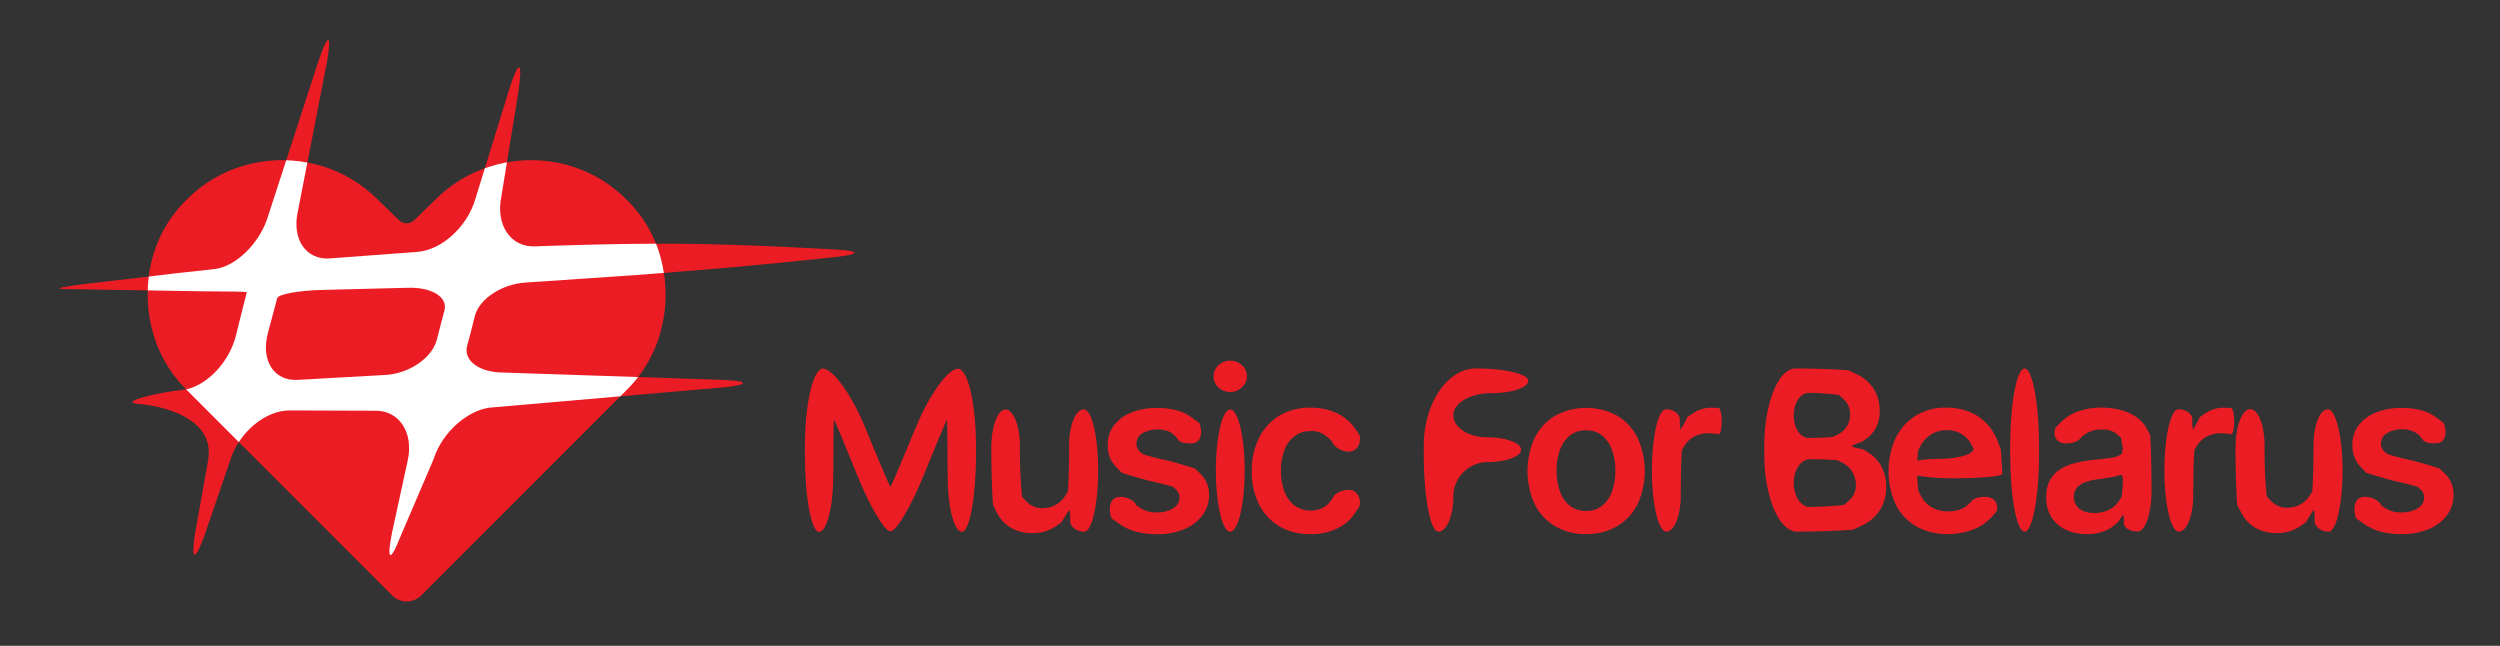 <?xml version="1.0" encoding="UTF-8"?> <svg xmlns="http://www.w3.org/2000/svg" xmlns:xlink="http://www.w3.org/1999/xlink" id="Layer_1" data-name="Layer 1" viewBox="0 0 683.73 176.62"><rect x="0" y="0" width="683.73" height="176.62" fill="#333333" stroke="none"/> <defs> <style>.cls-1{fill:none;}.cls-2{fill:#ec1c24;}.cls-3{clip-path:url(#clip-path);}.cls-4{fill:#fff;}</style> <clipPath id="clip-path"> <path class="cls-1" d="M180.82,71a34.66,34.66,0,0,0-9.53-16.46A36.14,36.14,0,0,0,154.61,45a37.41,37.41,0,0,0-18.74,0,36.9,36.9,0,0,0-16.72,9.53l-5.87,5.7a3,3,0,0,1-4.15,0l-5.88-5.7A36.5,36.5,0,0,0,86.56,45,37.49,37.49,0,0,0,67.8,45a36.12,36.12,0,0,0-16.69,9.56A34.66,34.66,0,0,0,41.58,71a38.28,38.28,0,0,0,0,19,35.34,35.34,0,0,0,9.56,16.72l56.13,56.14a5.61,5.61,0,0,0,7.92,0l56.13-56.14A35.26,35.26,0,0,0,180.85,90,38.28,38.28,0,0,0,180.82,71Z"></path> </clipPath> </defs> <path class="cls-2" d="M220.14,122.05c0-11.68,2.22-21.24,4.94-21.24S233,108.08,236.65,117s6.74,16.17,6.88,16.17,3.24-7.28,6.89-16.17,8.84-16.16,11.56-16.16,4.95,9.56,4.95,21.24v2.14c0,11.68-1.75,21.23-3.88,21.23s-3.88-6.89-3.88-15.32-.09-15.33-.2-15.33-3,6.87-6.38,15.26-7.47,15.26-9.06,15.26-5.67-6.88-9.06-15.29-6.26-15.29-6.37-15.29-.21,6.91-.21,15.36-1.74,15.35-3.88,15.35-3.87-9.55-3.87-21.23Z"></path> <path class="cls-2" d="M292.05,134.46c.2-1.71.35-7.47.35-12.8s1.78-9.7,4-9.7,3.94,7.53,3.94,16.73-1.72,16.73-3.82,16.73-3.83-1.33-3.83-3a13.4,13.4,0,0,0-.17-3,28.15,28.15,0,0,0-2.17,3.4l-1.72,1.19a10.83,10.83,0,0,1-6.35,1.79,11.33,11.33,0,0,1-5.81-1.47,10.12,10.12,0,0,1-3.93-4.29l-.94-1.88c-.26-2.72-.48-9.74-.48-15.6S272.85,112,275,112s3.94,4.52,3.94,10a133.5,133.5,0,0,0,.58,13.85l1.17,1.25a5.94,5.94,0,0,0,4.57,1.88,7.33,7.33,0,0,0,3.38-.85,7,7,0,0,0,2.69-2.54Z"></path> <path class="cls-2" d="M328,115.7c1.06,2.81.32,5.28-1.66,5.5s-3.84-.24-4.15-1l-.5-.64a5.45,5.45,0,0,0-2-1.54,8.48,8.48,0,0,0-7.23.48,3.11,3.11,0,0,0-1.64,2.76,2.85,2.85,0,0,0,1.08,2.38l.73.61c1.6.49,4.2,1.17,5.77,1.5s5.34,1.4,8.38,2.37l1.54,1.49a7.76,7.76,0,0,1,2.35,5.81,9.1,9.1,0,0,1-1.85,5.57,11.93,11.93,0,0,1-5,3.76,19.05,19.05,0,0,1-7.41,1.35q-6.13,0-9.89-2.58L304,141.78c-1.09-3-.24-5.65,1.87-5.85s4.34.82,4.94,2.28l1.13.77a7.72,7.72,0,0,0,4.42,1.15,7.93,7.93,0,0,0,4.52-1.15,3.39,3.39,0,0,0,1.71-2.86,3,3,0,0,0-1.1-2.37l-.73-.63c-1.47-.44-4-1.08-5.53-1.41s-5.37-1.41-8.44-2.4l-1.54-1.59a8.27,8.27,0,0,1-2.29-6,8.62,8.62,0,0,1,1.69-5.37,11,11,0,0,1,4.77-3.53,18.47,18.47,0,0,1,7.07-1.25q5.88,0,9.27,2.5Z"></path> <path class="cls-2" d="M336.48,107.21a4.56,4.56,0,0,1-3.24-1.25,4.09,4.09,0,0,1,0-6.06,4.61,4.61,0,0,1,3.23-1.25,4.54,4.54,0,0,1,3.21,1.25,4,4,0,0,1,1.34,3,4,4,0,0,1-1.34,3A4.5,4.5,0,0,1,336.48,107.21Zm0,38.21c-2.17,0-3.95-7.52-3.95-16.73S334.29,112,336.46,112s3.94,7.53,3.94,16.73S338.62,145.42,336.46,145.42Z"></path> <path class="cls-2" d="M358.37,146.08a16.2,16.2,0,0,1-8.6-2.2,14.71,14.71,0,0,1-5.51-6.09,20,20,0,0,1-1.92-9,19.77,19.77,0,0,1,2-9,14.62,14.62,0,0,1,5.54-6.1,16,16,0,0,1,8.49-2.19,16.76,16.76,0,0,1,7.22,1.49,12.6,12.6,0,0,1,5,4.2l1.25,1.81c.48,2.49-.81,4.52-2.89,4.52s-4.23-1.33-4.79-3L363,119.51a6.37,6.37,0,0,0-4.57-1.62,7.1,7.1,0,0,0-4.24,1.3,8.39,8.39,0,0,0-2.85,3.71,15,15,0,0,0-1,5.79,15.43,15.43,0,0,0,1,5.87,8.47,8.47,0,0,0,2.82,3.77,7.66,7.66,0,0,0,7.41.66,6.35,6.35,0,0,0,2.32-1.93l.62-.84c.37-1.23,2.36-2.23,4.43-2.23s3.37,2,2.89,4.46l-1.21,1.82a12.19,12.19,0,0,1-4.92,4.27A16.31,16.31,0,0,1,358.37,146.08Z"></path> <path class="cls-2" d="M393.39,145.4c-2.22,0-4-9.55-4-21.23V122c0-11.68,6.43-21.23,14.29-21.23s14.29,1.52,14.29,3.39-4.61,3.38-10.25,3.38-10.24,2.73-10.24,6.06,4.17,6,9.26,6,9.27,1.53,9.27,3.39-4.17,3.39-9.27,3.39a9.4,9.4,0,0,0-9.26,9.48C397.44,141.14,395.62,145.4,393.39,145.4Z"></path> <path class="cls-2" d="M433.79,146.06a16.16,16.16,0,0,1-8.49-2.16,14.53,14.53,0,0,1-5.57-6,21.86,21.86,0,0,1,0-18.14,14.52,14.52,0,0,1,5.57-6.06,17.86,17.86,0,0,1,17,0,14.59,14.59,0,0,1,5.57,6.06,21.86,21.86,0,0,1,0,18.14,14.59,14.59,0,0,1-5.57,6A16.2,16.2,0,0,1,433.79,146.06Zm0-6.32a6.76,6.76,0,0,0,4.45-1.47,8.82,8.82,0,0,0,2.67-4,16.37,16.37,0,0,0,.88-5.53,16.61,16.61,0,0,0-.88-5.57,8.91,8.91,0,0,0-2.67-4,6.71,6.71,0,0,0-4.45-1.48,6.82,6.82,0,0,0-4.51,1.48,8.86,8.86,0,0,0-2.69,4,16.86,16.86,0,0,0-.88,5.57,16.62,16.62,0,0,0,.88,5.53,8.77,8.77,0,0,0,2.69,4A6.87,6.87,0,0,0,433.83,139.74Z"></path> <path class="cls-2" d="M455.73,145.4c-2.17,0-3.94-7.53-3.94-16.73s1.72-16.73,3.82-16.73,3.82,1.25,3.82,2.79a11,11,0,0,0,.18,2.79,25.6,25.6,0,0,0,1.83-3.43l1.49-1a8.65,8.65,0,0,1,5.11-1.58q.65,0,1.47.06l.54,0c.45.07.82,1.76.82,3.76s-.39,3.52-.86,3.4l-.72-.09a15,15,0,0,0-2.08-.14,8.08,8.08,0,0,0-3.87.92,7,7,0,0,0-2.69,2.56l-.65,1.09c-.18,1.48-.33,7.11-.33,12.52S457.9,145.4,455.73,145.4Z"></path> <path class="cls-2" d="M491.52,145.4c-5,0-9-9.55-9-21.23V122c0-11.68,3.84-21.23,8.54-21.23s11.2.22,14.45.5l2.14,1a10.87,10.87,0,0,1,4.81,4.13,11.09,11.09,0,0,1,1.61,5.92,9.63,9.63,0,0,1-1,4.66,8.8,8.8,0,0,1-2.81,3.12l-1.17.8a11.48,11.48,0,0,0-2.77,1.14,12.6,12.6,0,0,0,3.1.79l1.46.88a10.24,10.24,0,0,1,3.59,3.71,11.45,11.45,0,0,1,1.39,5.8,11.74,11.74,0,0,1-1.68,6.22,11.42,11.42,0,0,1-5.05,4.34l-2.25,1.06C503.36,145.16,496.49,145.4,491.52,145.4Zm-.95-31.79c0,3.38,1.8,6.15,4,6.15s5.19-.11,6.65-.25l1.12-.52a6.29,6.29,0,0,0,2.64-2.2,5.85,5.85,0,0,0,1-3.39,5.56,5.56,0,0,0-1.81-4.27L502.92,108a74.74,74.74,0,0,0-8.26-.56C492.41,107.45,490.57,110.22,490.57,113.61Zm0,18.5c0,3.6,2,6.54,4.35,6.54s6.62-.25,9.4-.56l1.3-1.13a5.49,5.49,0,0,0,1.95-4.35,6.76,6.76,0,0,0-1-3.58,6.92,6.92,0,0,0-2.79-2.53l-1.21-.61c-1.71-.17-5.11-.31-7.56-.31S490.57,128.52,490.57,132.11Z"></path> <path class="cls-2" d="M532.75,146.06a17,17,0,0,1-8.68-2.11,14.08,14.08,0,0,1-5.61-6,22,22,0,0,1,0-18.18,14.94,14.94,0,0,1,5.52-6.11,15.68,15.68,0,0,1,8.35-2.18,17.19,17.19,0,0,1,5.85,1,13.51,13.51,0,0,1,4.88,3.06,14.39,14.39,0,0,1,3.34,5.26l.81,2.13c.23,3,.41,6,.41,6.67s-6.17,1.21-13.71,1.21-13.72-1.2-13.72-2.66,4.47-2.66,9.94-2.66,9.78-1.28,9.59-2.85l-.64-1.19a7.26,7.26,0,0,0-2.67-2.8,7.59,7.59,0,0,0-4-1,7.8,7.8,0,0,0-4.25,1.16,8.14,8.14,0,0,0-2.84,3l-.68,1.26a50.59,50.59,0,0,0-.36,5.19c0,1.28.16,3.95.36,5.93l.71,1.39a7.46,7.46,0,0,0,3,3.18,8.82,8.82,0,0,0,4.49,1.1,9.29,9.29,0,0,0,3.12-.49,6.62,6.62,0,0,0,2.41-1.45l.69-.64c.47-1,2.52-1.55,4.54-1.32a2.84,2.84,0,0,1,2.34,4.06l-1.3,1.44a12.83,12.83,0,0,1-5,3.36A18.92,18.92,0,0,1,532.75,146.06Z"></path> <path class="cls-2" d="M553.71,100.79c2.17,0,3.95,9.55,3.95,21.23v2.15c0,11.68-1.78,21.23-3.95,21.23s-3.94-9.55-3.94-21.23V122C549.77,110.34,551.54,100.79,553.71,100.79Z"></path> <path class="cls-2" d="M570.83,146.08a13.62,13.62,0,0,1-5.72-1.15,9.16,9.16,0,0,1-4-3.38,9.9,9.9,0,0,1-1.47-5.54,9.51,9.51,0,0,1,1-4.68,8,8,0,0,1,2.86-3,14.36,14.36,0,0,1,4.08-1.69,32.52,32.52,0,0,1,4.72-.84c2-.2,3.55-.39,4.77-.56a6.75,6.75,0,0,0,2.67-.78l.56-.36c.15-.72.28-1.34.28-1.37s-.22-1.38-.49-3l-1-.9a6,6,0,0,0-4.21-1.35,7.48,7.48,0,0,0-4.58,1.26l-1.13.85c-.63,1.17-2.81,1.9-4.83,1.61s-3-2.2-2.14-4.25l1.33-1.38a12.73,12.73,0,0,1,4.9-3.09,19,19,0,0,1,6.41-1,20.65,20.65,0,0,1,4.81.56,13.79,13.79,0,0,1,4.38,1.86,9.61,9.61,0,0,1,3.19,3.52l.81,1.48c.22,2.24.4,9.12.4,15.27s-1.7,11.2-3.79,11.2-3.79-1-3.79-2.3a10.36,10.36,0,0,0-.13-2.29,11.45,11.45,0,0,0-1.28,1.79l-.87.81a9.74,9.74,0,0,1-3.24,1.94A13.14,13.14,0,0,1,570.83,146.08Zm2-5.8a8.42,8.42,0,0,0,4.12-.95,6.94,6.94,0,0,0,2.69-2.51l.63-1a38.62,38.62,0,0,0,.32-4.34c0-1.09-.3-1.8-.67-1.58l-.58.17a17.11,17.11,0,0,1-2,.46c-.72.13-1.44.25-2.15.35l-1.85.26a13.92,13.92,0,0,0-3.16.78,5.28,5.28,0,0,0-2.2,1.52,4.21,4.21,0,0,0,.78,5.78A6.92,6.92,0,0,0,572.87,140.28Z"></path> <path class="cls-2" d="M595.89,145.4c-2.17,0-3.94-7.53-3.94-16.73s1.72-16.73,3.82-16.73,3.82,1.25,3.82,2.79a11,11,0,0,0,.18,2.79,25.6,25.6,0,0,0,1.83-3.43l1.49-1a8.65,8.65,0,0,1,5.11-1.58q.64,0,1.47.06l.54,0c.45.07.82,1.76.82,3.76s-.39,3.52-.86,3.4l-.72-.09a15,15,0,0,0-2.08-.14,8.08,8.08,0,0,0-3.87.92,7,7,0,0,0-2.69,2.56l-.65,1.09c-.18,1.48-.33,7.11-.33,12.52S598.06,145.4,595.89,145.4Z"></path> <path class="cls-2" d="M632.38,134.44c.19-1.71.35-7.47.35-12.81s1.78-9.69,3.94-9.69,4,7.53,4,16.73-1.72,16.73-3.83,16.73-3.82-1.34-3.82-3a13.53,13.53,0,0,0-.17-3,27.37,27.37,0,0,0-2.17,3.41l-1.72,1.19a10.9,10.9,0,0,1-6.35,1.79,11.3,11.3,0,0,1-5.81-1.47,10,10,0,0,1-3.93-4.29l-1-1.88c-.26-2.73-.47-9.75-.47-15.61s1.78-10.65,4-10.65,3.94,4.52,3.94,10a133.5,133.5,0,0,0,.58,13.85l1.16,1.25a6,6,0,0,0,4.58,1.87,7.25,7.25,0,0,0,3.37-.84,7,7,0,0,0,2.69-2.54Z"></path> <path class="cls-2" d="M668.35,115.68c1.07,2.81.32,5.28-1.65,5.5s-3.85-.24-4.15-1l-.5-.64a5.46,5.46,0,0,0-2-1.54,7.16,7.16,0,0,0-3.09-.59,7.5,7.5,0,0,0-4.13,1.06,3.17,3.17,0,0,0-1.65,2.77,2.88,2.88,0,0,0,1.08,2.37l.74.61c1.6.5,4.19,1.17,5.76,1.51s5.34,1.4,8.38,2.37l1.55,1.48a7.78,7.78,0,0,1,2.34,5.82,9.09,9.09,0,0,1-1.84,5.57,12,12,0,0,1-5,3.75,19.09,19.09,0,0,1-7.41,1.36q-6.15,0-9.89-2.59l-2.5-1.72c-1.08-3-.24-5.64,1.88-5.85s4.33.83,4.93,2.28l1.13.77a7.75,7.75,0,0,0,4.43,1.16,8,8,0,0,0,4.52-1.16,3.37,3.37,0,0,0,1.71-2.85,3,3,0,0,0-1.1-2.37l-.74-.63c-1.47-.45-4-1.08-5.53-1.41s-5.36-1.41-8.44-2.4l-1.53-1.59a8.23,8.23,0,0,1-2.29-6,8.56,8.56,0,0,1,1.69-5.37,11,11,0,0,1,4.77-3.53,18.47,18.47,0,0,1,7.07-1.25q5.88,0,9.27,2.5Z"></path> <path class="cls-2" d="M137.69,101.89c-6.61,0-11.07-3.29-9.92-7.38l1-3.73,1.08-4.27c1.12-4.73,7.45-8.89,14.06-9.25l29.56-2c6.61-.48,17.44-1.35,24.06-1.93l3.55-.31c6.61-.58,17.44-1.64,24.05-2.37l3.6-.39c6.61-.72,6.63-1.64.05-2,0,0-24.78-1.5-43.18-1.6-17.11-.15-39.33.72-39.33.72-6.61.26-10.74-5.85-9.16-13.58l4.76-29.3c1.08-7.82,0-8.11-2.42-.65L130,54.44c-2.16,7.56-9.34,14.07-16,14.46L90.29,70.67c-6.62.53-10.58-5.32-8.8-13L89.41,17c1.36-7.77.37-8.08-2.19-.68L73.44,58.73C71.29,66.29,64.57,73,58.51,73.61s-15.18,1.67-20.29,2.32S10.91,78.8,17.51,79.05l38,.62c6.62,0,12,.1,11.95.24l0,.13c-2.16,8.45-2.87,11.49-2.87,11.49C62.78,99.2,56.15,106,49.85,106.64s-18,3.36-11.92,3.84,21,3.62,19,15.36l-3.53,19.78c-1.27,7.79-.13,8.14,2.53.79l7.1-20.69c2.33-7.5,9.64-13.56,16.25-13.47l23.39.08c6.61-.08,10.57,6.14,8.79,13.82l-4.26,19.59c-1.52,7.74-.45,8.12,2.38.85l9-21c2.36-7.49,9.7-13.88,16.31-14.19l63.33-5.49c6.61-.73,6.64-1.62.05-2Zm-56.19,2c-6.62.43-10.3-5.41-8.18-13,0,0,.27-.93,2.22-8.32l.26-1c.27-1.11,5.9-2.14,12.52-2.28l23-.58c6.62-.26,11.23,2.51,10.24,6.16l-.88,3.33-1.18,4.62c-1.26,5.08-7.71,9.47-14.33,9.74Z"></path> <path class="cls-2" d="M180.82,71a34.66,34.66,0,0,0-9.53-16.46A36.14,36.14,0,0,0,154.61,45a37.41,37.41,0,0,0-18.74,0,36.9,36.9,0,0,0-16.72,9.53l-5.87,5.7a3,3,0,0,1-4.15,0l-5.88-5.7A36.5,36.5,0,0,0,86.56,45,37.49,37.49,0,0,0,67.8,45a36.12,36.12,0,0,0-16.69,9.56A34.66,34.66,0,0,0,41.58,71a38.28,38.28,0,0,0,0,19,35.34,35.34,0,0,0,9.56,16.72l56.13,56.14a5.61,5.61,0,0,0,7.92,0l56.13-56.14A35.26,35.26,0,0,0,180.85,90,38.28,38.28,0,0,0,180.82,71Z"></path> <g class="cls-3"> <path class="cls-4" d="M137.69,101.89c-6.61,0-11.07-3.29-9.92-7.38l1-3.73,1.08-4.27c1.12-4.73,7.45-8.89,14.06-9.25l29.56-2c6.61-.48,17.44-1.35,24.06-1.93l3.55-.31c6.61-.58,17.44-1.64,24.05-2.37l3.6-.39c6.61-.72,6.63-1.64.05-2,0,0-24.78-1.5-43.18-1.6-17.11-.15-39.33.72-39.33.72-6.61.26-10.74-5.85-9.16-13.58l4.76-29.3c1.08-7.82,0-8.11-2.42-.65L130,54.44c-2.16,7.56-9.34,14.07-16,14.46L90.29,70.67c-6.62.53-10.58-5.32-8.8-13L89.41,17c1.36-7.77.37-8.08-2.19-.68L73.44,58.73C71.29,66.29,64.57,73,58.51,73.61s-15.18,1.67-20.29,2.32S10.91,78.8,17.51,79.05l38,.62c6.62,0,12,.1,11.95.24l0,.13c-2.16,8.45-2.87,11.49-2.87,11.49C62.78,99.2,56.15,106,49.85,106.64s-18,3.36-11.92,3.84,20.63,7.64,19,15.36l-3.53,19.78c-1.27,7.79-.13,8.14,2.53.79l7.1-20.69c2.33-7.5,9.64-13.56,16.25-13.47l23.39.08c6.61-.08,10.57,6.14,8.79,13.82l-4.26,19.59c-1.52,7.74-.45,8.12,2.38.85l9-21c2.36-7.49,9.7-13.88,16.31-14.19l63.33-5.49c6.61-.73,6.64-1.62.05-2Zm-56.19,2c-6.62.43-10.3-5.41-8.18-13,0,0,.27-.93,2.22-8.32l.26-1c.27-1.11,5.9-2.14,12.52-2.28l23-.58c6.62-.26,11.23,2.51,10.24,6.16l-.88,3.33-1.18,4.62c-1.26,5.08-7.71,9.47-14.33,9.74Z"></path> </g> </svg> 